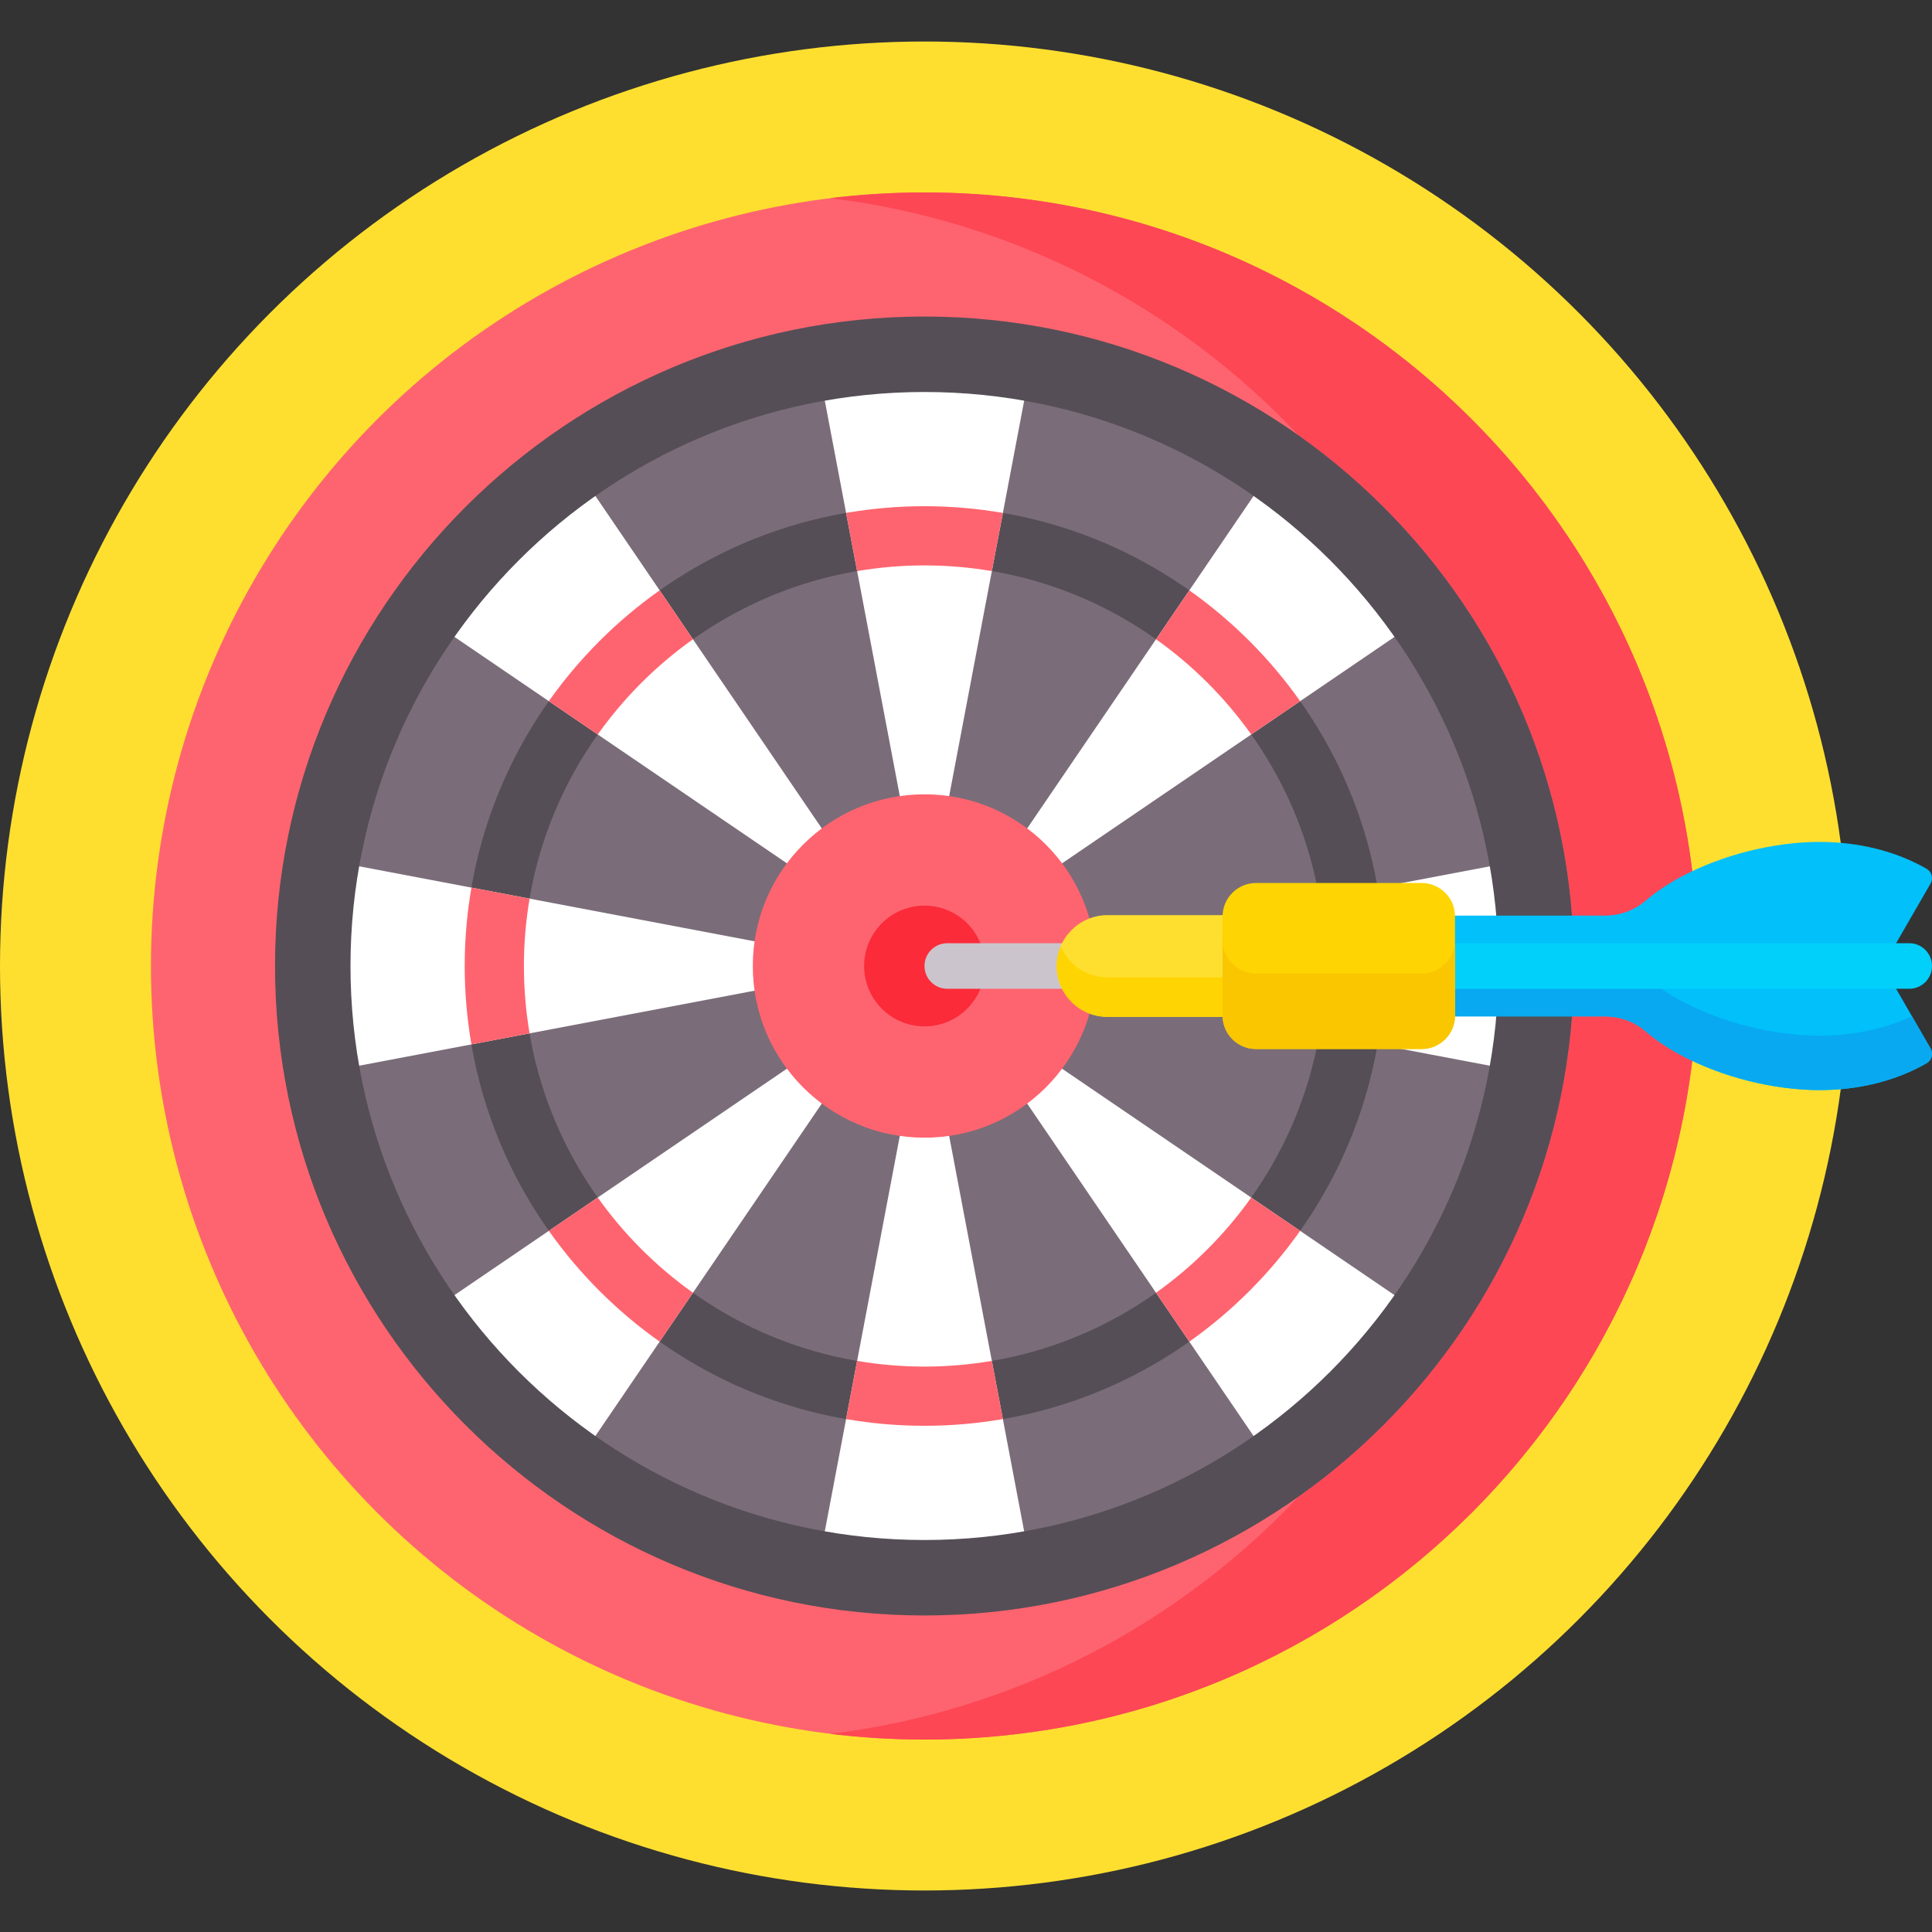 <svg id="Capa_1" enable-background="new 0 0 512 512" height="512" viewBox="0 0 512 512" width="512" xmlns="http://www.w3.org/2000/svg"><rect x="0" y="0" width="512" height="512" fill="#333333" stroke="none"/><g><g><circle cx="245" cy="256" fill="#fedf30" r="245"/><g><circle cx="245" cy="256" fill="#fe646f" r="205"/><path d="m245 51c-8.464 0-16.805.524-25 1.52 48.725 5.925 92.169 28.948 124.168 62.881 44.1 31.197 72.949 82.591 72.949 140.599s-28.849 109.401-72.949 140.599c-32 33.933-75.444 56.956-124.168 62.881 8.195.997 16.536 1.52 25 1.52 113.218 0 205-91.782 205-205s-91.782-205-205-205z" fill="#fd4755"/><circle cx="245" cy="256" fill="#7a6d79" r="153.117"/><path d="m245 134.15c-67.188 0-121.849 54.662-121.849 121.85s54.661 121.85 121.849 121.85 121.849-54.662 121.849-121.85-54.661-121.85-121.849-121.85zm0 228.011c-58.537 0-106.161-47.624-106.161-106.161s47.624-106.161 106.161-106.161 106.161 47.624 106.161 106.161-47.624 106.161-106.161 106.161z" fill="#554e56"/><g fill="#fff"><path d="m245 211.503c2.157 0 4.276.163 6.351.46l20.252-106.762c-8.643-1.52-17.531-2.318-26.603-2.318s-17.961.798-26.604 2.319l20.252 106.762c2.076-.298 4.195-.461 6.352-.461z"/><path d="m280.62 229.361 89.766-61.139c-10.258-14.609-22.999-27.35-37.607-37.608l-61.138 89.766c3.402 2.552 6.428 5.578 8.979 8.981z"/><path d="m395.799 229.4-106.762 20.255c.297 2.074.46 4.191.46 6.345 0 2.159-.163 4.281-.461 6.358l106.762 20.251c1.521-8.645 2.32-17.535 2.32-26.609-.001-9.071-.799-17.958-2.319-26.6z"/><path d="m280.617 282.644c-2.551 3.402-5.577 6.427-8.979 8.978l61.139 89.765c14.607-10.256 27.348-22.996 37.605-37.603z"/><path d="m245 300.497c-2.158 0-4.278-.163-6.355-.461l-20.251 106.762c8.644 1.521 17.533 2.319 26.606 2.319 9.071 0 17.958-.798 26.599-2.318l-20.252-106.762c-2.074.298-4.192.46-6.347.46z"/><path d="m209.381 282.64-89.766 61.138c10.257 14.607 22.997 27.348 37.604 37.605l61.14-89.765c-3.402-2.55-6.428-5.576-8.978-8.978z"/><path d="m200.503 256c0-2.157.163-4.276.461-6.351l-106.763-20.253c-1.521 8.643-2.319 17.531-2.319 26.604s.798 17.961 2.319 26.604l106.762-20.252c-.297-2.076-.46-4.195-.46-6.352z"/><path d="m218.358 220.382-61.137-89.767c-14.608 10.258-27.349 22.999-37.606 37.607l89.765 61.14c2.55-3.403 5.576-6.429 8.978-8.98z"/></g><circle cx="245" cy="256" fill="#fe646f" r="45.497"/><circle cx="245" cy="256" fill="#fb2b3a" r="16"/><g><path d="m245 428.117c-94.905 0-172.117-77.212-172.117-172.117s77.212-172.117 172.117-172.117 172.117 77.212 172.117 172.117-77.212 172.117-172.117 172.117zm0-324.234c-83.878 0-152.117 68.239-152.117 152.117s68.239 152.117 152.117 152.117 152.117-68.239 152.117-152.117-68.239-152.117-152.117-152.117z" fill="#554e56"/></g><g fill="#fe646f"><path d="m224.225 135.93 2.925 15.418c5.806-.987 11.768-1.509 17.85-1.509s12.044.521 17.85 1.509l2.925-15.418c-6.754-1.165-13.693-1.779-20.774-1.779-7.082 0-14.022.614-20.776 1.779z"/><path d="m158.41 194.646c6.935-9.759 15.476-18.3 25.234-25.235l-8.828-12.963c-11.378 8.046-21.322 17.99-29.368 29.368z"/><path d="m138.839 256c0-6.082.521-12.044 1.509-17.85l-15.418-2.925c-1.165 6.754-1.779 13.693-1.779 20.775 0 7.081.614 14.021 1.779 20.775l15.418-2.925c-.987-5.806-1.509-11.768-1.509-17.85z"/><path d="m158.411 317.355-12.962 8.828c8.045 11.378 17.988 21.322 29.366 29.367l8.829-12.962c-9.759-6.935-18.299-15.475-25.233-25.233z"/><path d="m265.77 376.071-2.925-15.418c-5.804.987-11.765 1.508-17.845 1.508-6.083 0-12.046-.522-17.853-1.509l-2.925 15.418c6.755 1.165 13.695 1.78 20.778 1.78 7.08-.001 14.018-.614 20.77-1.779z"/><path d="m331.586 317.36c-6.935 9.757-15.476 18.297-25.234 25.231l8.829 12.962c11.378-8.045 21.321-17.987 29.367-29.365z"/><path d="m351.161 256c0 6.085-.522 12.048-1.51 17.856l15.418 2.924c1.166-6.755 1.78-13.697 1.78-20.78 0-7.08-.614-14.018-1.779-20.771l-15.418 2.925c.988 5.805 1.509 11.765 1.509 17.846z"/><path d="m315.184 156.448-8.829 12.962c9.759 6.935 18.3 15.476 25.235 25.235l12.962-8.829c-8.045-11.378-17.99-21.322-29.368-29.368z"/></g></g></g><g><g><path d="m511.615 277.846-12.613-21.845 12.612-21.847c.383-.663.485-1.45.286-2.185-.2-.737-.684-1.365-1.346-1.745-8.12-4.649-17.923-7.107-28.345-7.106-12.108 0-25.746 3.411-36.481 9.127-3.736 1.989-6.959 4.157-9.634 6.46-.018.015-.036.031-.054.046-3.002 2.572-6.875 3.899-10.828 3.899h-40.622c.002.066.01.13.01.196v26.306c0 .066-.008.131-.01.197h40.621c3.953 0 7.826 1.328 10.829 3.899.018.016.037.032.055.048 2.675 2.303 5.898 4.471 9.633 6.46 10.735 5.715 24.374 9.126 36.482 9.126 10.421 0 20.224-2.457 28.345-7.106.662-.38 1.146-1.008 1.345-1.745.201-.734.096-1.521-.285-2.185z" fill="#01c0fa"/><path d="m506.698 269.33c-7.291 3.362-15.666 5.129-24.489 5.129-12.108 0-25.747-3.411-36.482-9.126-1.972-1.05-3.791-2.153-5.472-3.296h-55.656v7.116c0 .066-.008.131-.01.197h40.621c3.953 0 7.826 1.328 10.829 3.899.018.016.037.032.055.048 2.675 2.303 5.898 4.471 9.633 6.46 10.735 5.715 24.374 9.126 36.482 9.126 10.421 0 20.224-2.457 28.345-7.106.662-.38 1.146-1.008 1.345-1.745.201-.735.096-1.521-.285-2.186z" fill="#08a9f1"/><path d="m281.031 255.999c0-2.189.571-4.245 1.565-6.036h-31.559c-3.335 0-6.037 2.703-6.037 6.037s2.703 6.037 6.037 6.037h31.554c-1.014-1.828-1.56-3.889-1.56-6.038z" fill="#cbc4cc"/><path d="m325 269.153v-26.307c0-.109.012-.216.016-.324h-31.508c-7.443 0-13.477 6.033-13.477 13.477 0 7.444 6.034 13.478 13.477 13.478h31.508c-.004-.108-.016-.214-.016-.324z" fill="#fedf30"/><g><path d="m325 259h-31.492c-5.585 0-10.377-3.397-12.421-8.239-.68 1.61-1.056 3.38-1.056 5.238 0 7.444 6.034 13.478 13.477 13.478h31.508c-.004-.108-.016-.215-.016-.324z" fill="#fed402"/></g><path d="m505.963 249.963h-121.363v12.074l121.363.001c3.333 0 6.037-2.703 6.037-6.037s-2.703-6.038-6.037-6.038z" fill="#01d0fb"/></g><g><path d="m332.847 278c-4.866 0-8.847-3.981-8.847-8.847v-26.306c0-4.866 3.981-8.847 8.847-8.847h43.906c4.866 0 8.847 3.981 8.847 8.847v26.306c0 4.866-3.981 8.847-8.847 8.847z" fill="#fed402"/></g><path d="m376.753 258h-43.906c-4.866 0-8.847-3.981-8.847-8.847v-6.312.005 26.306c0 4.866 3.981 8.847 8.847 8.847h43.906c4.866 0 8.847-3.981 8.847-8.847v-19.999c-.001 4.866-3.981 8.847-8.847 8.847z" fill="#fac600"/></g></g></svg>
